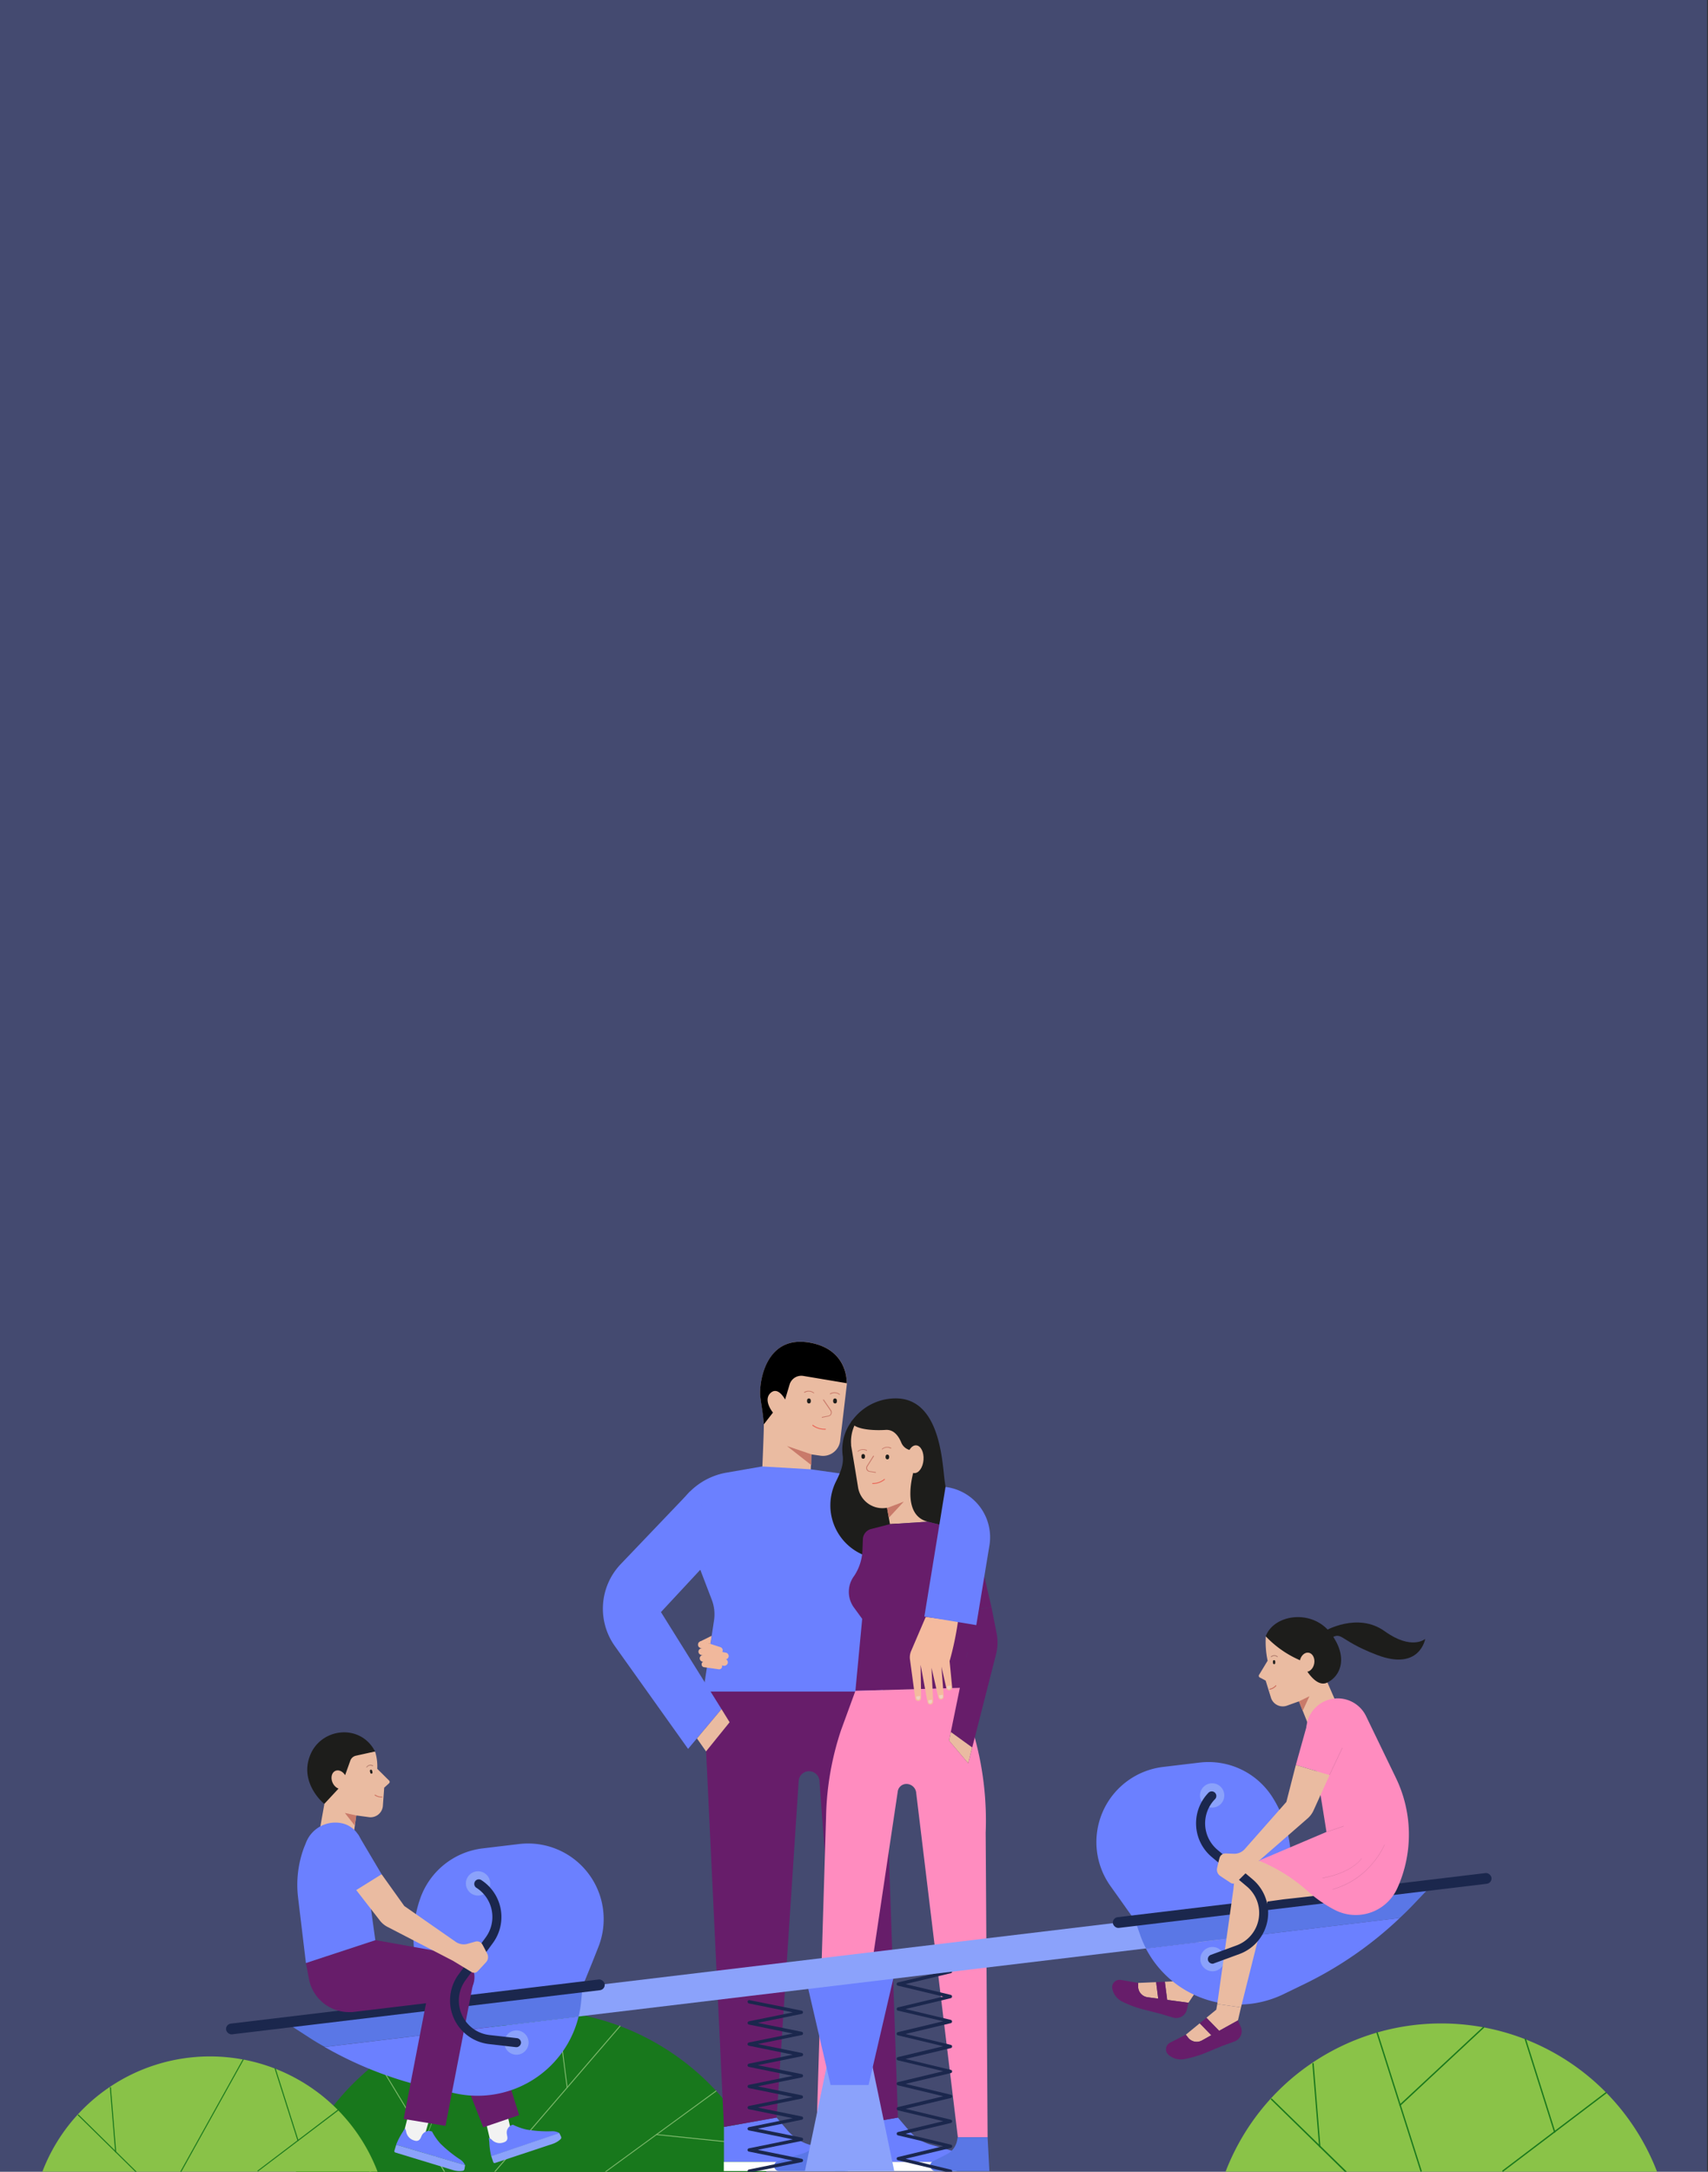<svg xmlns="http://www.w3.org/2000/svg" viewBox="0 0 350 445"><rect x="0" y="0" width="350" height="445" fill="#333333" stroke="none"/><defs><style>.cls-1,.cls-7{fill:#6b80ff;}.cls-1{opacity:0.3;}.cls-2{fill:#18781c;}.cls-3{fill:#81bb6f;}.cls-4{fill:#8ac348;}.cls-5{fill:#19781c;}.cls-6{fill:#89c248;}.cls-8{fill:#fff;}.cls-9{fill:#671d6a;}.cls-10{fill:#eabba1;}.cls-11{fill:#ea6052;}.cls-12{fill:#c97a6a;}.cls-13{fill:#1d1d1b;}.cls-14{fill:#ff8cbf;}.cls-15{fill:#5a77e6;}.cls-16{fill:#f4ba9e;}.cls-17{fill:#efd1c0;}.cls-18{fill:#f1b89c;}.cls-19{fill:#f2f2f2;}.cls-20{fill:#8ba2fb;}.cls-21{fill:#1b274d;}.cls-22{fill:#b48071;}.cls-23{fill:#cd705f;}.cls-24{fill:#d576a2;}</style></defs><title>carte_1</title><g id="Calque_1" data-name="Calque 1"><polygon class="cls-1" points="349.82 445 -0.29 445 -0.11 0 349.82 0 349.82 445"/></g><g id="Calque_2" data-name="Calque 2"><path class="cls-2" d="M108.84,411.84a51.61,51.61,0,0,0-48.21,33.21h96.42A51.62,51.62,0,0,0,108.84,411.84Z"/><path class="cls-3" d="M91.13,445.14a.12.12,0,0,1-.08,0L77.39,422.53a.08.08,0,0,1,0-.12.09.09,0,0,1,.12,0L91.21,445a.11.11,0,0,1,0,.13Z"/><path class="cls-3" d="M87.1,438.48h0a.11.11,0,0,1,0-.12l10.07-25.22a.08.08,0,0,1,.11-.05.09.09,0,0,1,0,.12L87.18,438.43A.09.09,0,0,1,87.1,438.48Z"/><path class="cls-3" d="M101.33,445.14l-.06,0a.09.09,0,0,1,0-.13L127,415.09a.09.09,0,0,1,.13,0,.1.1,0,0,1,0,.13l-25.71,29.9A.11.11,0,0,1,101.33,445.14Z"/><path class="cls-3" d="M116.21,427.83a.09.09,0,0,1-.08-.08l-2-15.62a.09.09,0,0,1,.18,0l2,15.61a.08.08,0,0,1-.07.1Z"/><path class="cls-3" d="M76,445.14l-.05,0-11.25-8.48a.09.09,0,0,1,0-.13.09.09,0,0,1,.12,0L76.1,445a.08.08,0,0,1,0,.12A.09.09,0,0,1,76,445.14Z"/><path class="cls-3" d="M124,445.14a.09.09,0,0,1-.07,0,.08.08,0,0,1,0-.12l22.73-16.61a.08.08,0,0,1,.12,0,.09.09,0,0,1,0,.13l-22.73,16.6Z"/><path class="cls-3" d="M154.52,439.54h0l-20-2.06a.08.08,0,0,1-.08-.1.09.09,0,0,1,.09-.08l20,2.06a.1.1,0,0,1,.08.1A.09.09,0,0,1,154.52,439.54Z"/><path class="cls-4" d="M295.35,414.62a47.37,47.37,0,0,1,44.25,30.49H251.1A47.36,47.36,0,0,1,295.35,414.62Z"/><path class="cls-5" d="M308,445a.14.14,0,0,1-.11-.06.14.14,0,0,1,0-.19l21.09-16a.14.14,0,0,1,.2,0,.14.14,0,0,1,0,.19l-21.1,16A.11.11,0,0,1,308,445Z"/><path class="cls-5" d="M318.58,437a.14.14,0,0,1-.13-.1l-6-19a.14.14,0,1,1,.26-.08l6,19a.14.14,0,0,1-.09.17Z"/><path class="cls-5" d="M291.2,445a.13.13,0,0,1-.13-.1l-9-28.34a.14.14,0,0,1,.09-.17.12.12,0,0,1,.17.09l9,28.34a.14.14,0,0,1-.09.17Z"/><path class="cls-5" d="M275.9,445.24a.17.17,0,0,1-.1,0l-15.34-15a.14.14,0,0,1,0-.2.14.14,0,0,1,.19,0L276,445a.13.13,0,0,1,0,.19A.11.11,0,0,1,275.9,445.24Z"/><path class="cls-5" d="M270.44,440a.13.13,0,0,1-.13-.13l-1.38-17a.13.13,0,0,1,.12-.14.13.13,0,0,1,.15.12l1.38,17a.14.14,0,0,1-.12.15Z"/><path class="cls-5" d="M286.9,431.49a.14.14,0,0,1-.1-.05.13.13,0,0,1,0-.19l17.11-15.93a.14.14,0,0,1,.2,0,.14.14,0,0,1,0,.19L287,431.45A.11.11,0,0,1,286.9,431.49Z"/><path class="cls-6" d="M43,421.38A36.75,36.75,0,0,1,77.37,445H8.68A36.76,36.76,0,0,1,43,421.38Z"/><path class="cls-5" d="M52.87,444.92a.09.09,0,0,1-.08,0,.1.1,0,0,1,0-.15l16.37-12.44a.11.11,0,1,1,.13.17L52.93,444.9S52.89,444.92,52.87,444.92Z"/><path class="cls-5" d="M61.06,438.7a.1.1,0,0,1-.1-.07l-4.67-14.72a.1.1,0,0,1,.06-.13.11.11,0,0,1,.14.07l4.67,14.71a.12.12,0,0,1-.07.14Z"/><path class="cls-5" d="M27.93,445.14a.09.09,0,0,1-.07,0L16,433.49a.11.11,0,1,1,.15-.15L28,445a.11.11,0,0,1,0,.15A.11.11,0,0,1,27.93,445.14Z"/><path class="cls-5" d="M23.7,441.05a.1.1,0,0,1-.1-.09l-1.08-13.18a.12.12,0,0,1,.1-.12.1.1,0,0,1,.11.1l1.08,13.18a.1.1,0,0,1-.1.11Z"/><path class="cls-5" d="M37,445.14h0a.12.12,0,0,1-.05-.15l12.79-23a.11.11,0,0,1,.15,0,.1.1,0,0,1,0,.14l-12.79,23A.12.12,0,0,1,37,445.14Z"/><path class="cls-7" d="M173.19,435.83,184,433.91l2.26,2.65a9.36,9.36,0,0,0,4.53,2.92l5.37,1.55a2,2,0,0,1,1.31,1.25,1.86,1.86,0,0,1,.11.73H173.19Z"/><path class="cls-8" d="M197.56,443a2,2,0,0,1-2,1.87h-22.4V443Z"/><path class="cls-7" d="M148.35,435.83l10.79-1.92,2.26,2.65a9.36,9.36,0,0,0,4.53,2.92L171.3,441a2,2,0,0,1,1.31,1.25,2.06,2.06,0,0,1,.11.73H148.35Z"/><path class="cls-8" d="M172.72,443a2,2,0,0,1-2,1.87h-22.4V443Z"/><path class="cls-9" d="M144.11,346.57l4.24,89.26,10.79-1.92L163.66,365a2.13,2.13,0,0,1,2.13-2.06h0a2.13,2.13,0,0,1,2.13,2l5.27,70.83L184,433.91,181,346.57Z"/><path class="cls-10" d="M166.26,298l-.34,8.74L156,305.67c.33-7.3.56-13.19.52-13.8-.13-2.54-.74-5.12-.75-6.45,0-3.43,1.7-11.69,10-10.33,7.4,1.22,7.77,7.06,7.76,8.34,0,.16,0,.25,0,.25s-.74,6.29-1.36,11.52a3.54,3.54,0,0,1-4,3.09l-1.88-.27"/><path d="M157.88,285.45c1.58-1.48,3,1.33,3,1.33l.92-3.08a2.51,2.51,0,0,1,2.83-1.76l8.89,1.49c0-1.28-.36-7.12-7.76-8.34-8.31-1.36-10,6.9-10,10.33,0,1.33.62,3.91.75,6.45l1.88-2.42S156.31,286.94,157.88,285.45Z"/><path class="cls-11" d="M168.83,292.94a4.22,4.22,0,0,1-2.34-.81.09.09,0,0,1,0-.13.11.11,0,0,1,.14,0,4,4,0,0,0,2.49.77.09.09,0,0,1,.1.08.09.09,0,0,1-.09.1Z"/><path class="cls-12" d="M166.77,285.49h-.06a1.55,1.55,0,0,0-1.78-.13.1.1,0,0,1-.13,0,.09.09,0,0,1,0-.13,1.79,1.79,0,0,1,2,.14.09.09,0,0,1,0,.13A.08.08,0,0,1,166.77,285.49Z"/><path class="cls-12" d="M172.05,285.8H172a1.58,1.58,0,0,0-1.78-.13.1.1,0,0,1-.13,0,.09.09,0,0,1,0-.13,1.78,1.78,0,0,1,2,.14.09.09,0,0,1,0,.13A.11.11,0,0,1,172.05,285.8Z"/><path class="cls-12" d="M166.26,298c-.36-.11-5-1.7-5-1.7l5,3.92Z"/><path class="cls-12" d="M168.49,290.53a.09.09,0,0,1-.09-.08.09.09,0,0,1,.07-.11l1.29-.26a.64.64,0,0,0,.4-1l-1.48-2.16a.09.09,0,0,1,0-.13.11.11,0,0,1,.14,0l1.48,2.16a.83.83,0,0,1,.08.78.8.8,0,0,1-.6.5l-1.29.27Z"/><path class="cls-7" d="M191.85,304.68l-25.75-3.61-9.93-.58-7.27,1.26a14,14,0,0,0-11.26,17l5.87,2.93,2.36,6.16a8.3,8.3,0,0,1,.45,4.16l-2.21,14.61H181L176.9,316Z"/><path class="cls-13" d="M184.82,320l-1.51-14.77-6.49-14-2.46.23a9.57,9.57,0,0,0-1.68,6.76c.27,1.84-.51,3.61-1.41,5.42A11,11,0,0,0,178,319,24.91,24.91,0,0,0,184.82,320Z"/><path class="cls-10" d="M189.53,307.55c.13,1.57.56,4.26.56,4.26l-7.72.49-.6-3.35h0a5.07,5.07,0,0,1-5.94-4.19c-.71-4.45-1.42-8.54-1.42-8.54s0-.09,0-.24a8,8,0,0,1,6.91-8.52c7.78-1.6,8.86,5.05,9,8.28"/><path class="cls-11" d="M179,304.07h-.15a.09.09,0,1,1,0-.17,3.76,3.76,0,0,0,2.32-.81.09.09,0,1,1,.11.13A3.91,3.91,0,0,1,179,304.07Z"/><path class="cls-12" d="M180.81,297a.07.07,0,0,1-.07,0,.08.08,0,0,1,0-.12,1.66,1.66,0,0,1,1.87-.2.08.08,0,0,1,0,.12.09.09,0,0,1-.12,0,1.48,1.48,0,0,0-1.67.19Z"/><path class="cls-12" d="M175.84,297.47a.07.07,0,0,1-.06,0,.09.09,0,0,1,0-.13,1.69,1.69,0,0,1,1.87-.2.09.09,0,0,1,0,.12.08.08,0,0,1-.12,0,1.48,1.48,0,0,0-1.67.19Z"/><path class="cls-12" d="M181.77,309c.34-.11,3.44-1.31,3.44-1.31L182.14,311Z"/><path class="cls-12" d="M179.38,301.78h0l-1.22-.2a.78.78,0,0,1-.54-1.19l1.31-2.08a.1.1,0,0,1,.13,0,.08.08,0,0,1,0,.12l-1.31,2.09a.61.61,0,0,0,0,.57.66.66,0,0,0,.46.35l1.22.19a.09.09,0,0,1,.07.1A.08.08,0,0,1,179.38,301.78Z"/><path class="cls-13" d="M175.05,290.54a11.06,11.06,0,0,1,8.27-4c9.22-.21,9.74,12.71,10.23,16.68a39.19,39.19,0,0,0,2.75,10.1s-.52-.08-6.21-1.52-2.81-10.53-2.81-10.53l-.56-4.09a2.59,2.59,0,0,1-2.07-1.68C184,294,183,292.89,181.47,293s-6.16.17-7.11-1.62Z"/><ellipse class="cls-10" cx="187.54" cy="298.99" rx="2.85" ry="1.71" transform="translate(-124.67 463.6) rotate(-85.7)"/><path class="cls-9" d="M175.29,346.47l21.89-.63L200.67,320a6.41,6.41,0,0,0-4.88-6.8l-5.7-1.38-7.72.49-3.88,1a2.24,2.24,0,0,0-1.67,2.07l-.09,2.34a10.2,10.2,0,0,1-1.68,5.17h0a5.45,5.45,0,0,0-.06,6.51l1.69,2.32-1.39,14.73"/><path class="cls-14" d="M175.29,346.47l21.89-.63,2.9,11.5a63.94,63.94,0,0,1,1.9,18.18l.4,62.42h-6.1l-8.53-70.51a2,2,0,0,0-2-1.88h0a1.78,1.78,0,0,0-1.79,1.58l-10.59,70.81h-6.09l2-65.91a59.48,59.48,0,0,1,3.07-17.52Z"/><path class="cls-15" d="M173.37,437.94l.36,6.94H159.66a1.06,1.06,0,0,1-1-1.34h0a1,1,0,0,1,.62-.63l5.5-1.74a3.53,3.53,0,0,0,2.41-2.71l.11-.52"/><path class="cls-15" d="M202.38,437.94l.36,6.94h-11a1.11,1.11,0,0,1-1.07-1.41h0a1,1,0,0,1,.49-.6l2.85-1.45a4,4,0,0,0,2.11-2.8l.13-.68"/><path class="cls-7" d="M141.4,305.63l8.11,9.56-14.07,15.14,12.41,19.88L141,358.36l-15-21.05a13.23,13.23,0,0,1,1.2-16.81Z"/><polygon class="cls-10" points="144.68 358.88 149.51 352.9 147.85 350.21 142.82 356.22 144.68 358.88"/><path class="cls-16" d="M194.59,340.38l.52,5.34a.61.61,0,0,1-.54.66h0a.6.6,0,0,1-.65-.47l-1-4.4.47,6.13a.57.57,0,0,1-.47.6h0a.56.56,0,0,1-.64-.43l-1.4-6.07.34,6.94a.59.59,0,0,1-.55.61h0a.58.58,0,0,1-.6-.48l-1.42-7.68.11,6.82a.61.61,0,0,1-.61.61h0a.6.6,0,0,1-.6-.52l-1.08-8a3.26,3.26,0,0,1,.23-1.72l3-7,6.61.88A61.13,61.13,0,0,1,194.59,340.38Z"/><path class="cls-17" d="M188.54,347.53l-.76.07,0,.33a.38.38,0,0,0,.39.35h0a.38.38,0,0,0,.36-.38Z"/><path class="cls-17" d="M191,348.29l-.76.11,0,.33a.39.39,0,0,0,.41.33h0a.38.38,0,0,0,.34-.4Z"/><path class="cls-17" d="M193.19,347.28l-.77.1.05.33a.37.37,0,0,0,.4.33h0a.37.37,0,0,0,.34-.4Z"/><path class="cls-17" d="M194.85,345.39l-.76.11,0,.33a.37.37,0,0,0,.41.32h0a.38.38,0,0,0,.34-.4Z"/><path class="cls-18" d="M143.5,337.67l3.62,1.17a.75.75,0,0,0,.94-.41l0-.06a.67.67,0,0,0-.45-.86L144,336.33a.75.75,0,0,0-.93.41l0,.07A.67.67,0,0,0,143.5,337.67Z"/><path class="cls-18" d="M143.74,339.12l4.65.91a.78.78,0,0,0,.92-.55h0a.72.72,0,0,0-.6-.84l-4.66-.9a.77.77,0,0,0-.91.55h0A.7.7,0,0,0,143.74,339.12Z"/><path class="cls-18" d="M144,340.5l4.22.82a.78.78,0,0,0,.92-.55h0a.72.72,0,0,0-.6-.84l-4.23-.82a.78.78,0,0,0-.91.55h0A.71.71,0,0,0,144,340.5Z"/><path class="cls-18" d="M144.27,341.62l3,.43a.6.6,0,0,0,.69-.46v-.09a.55.55,0,0,0-.49-.63l-3-.43a.6.6,0,0,0-.69.46l0,.09A.56.56,0,0,0,144.27,341.62Z"/><polygon class="cls-18" points="143.42 336.38 145.83 335.19 145.58 336.84 143.42 336.38"/><polygon class="cls-9" points="200.39 317.45 203.17 329.32 197.89 330.21 200.39 317.45"/><path class="cls-9" d="M203.17,329.32l1.05,5.34a9.64,9.64,0,0,1-.12,4.34l-5.7,22.31-3.92-4.65,3.64-17.78-.23-8.66Z"/><path class="cls-7" d="M193.76,304.65l-4.34,26.59L200.06,333l2.69-16.31a10.38,10.38,0,0,0-9-12Z"/><polygon class="cls-10" points="194.84 354.9 199.22 358.07 198.4 361.31 194.48 356.66 194.84 354.9"/><rect class="cls-13" x="165.37" y="286.55" width="0.77" height="1.04" rx="0.39" transform="translate(0.71 -0.41) rotate(0.14)"/><rect class="cls-13" x="170.72" y="286.55" width="0.77" height="1.04" rx="0.39" transform="translate(0.71 -0.42) rotate(0.14)"/><rect class="cls-13" x="181.46" y="298.07" width="0.73" height="0.98" rx="0.36" transform="translate(359.58 599.55) rotate(-179.22)"/><rect class="cls-13" x="176.52" y="297.94" width="0.73" height="0.98" rx="0.36" transform="translate(349.69 599.24) rotate(-179.22)"/><path class="cls-10" d="M235.16,409.25l2.18.29-.43-3.38-3.69.16h0v.76A2.23,2.23,0,0,0,235.16,409.25Z"/><path class="cls-10" d="M240.34,406l-1.64.08.48,3.71,4.36.59L257.12,390l-3.57-7.21-11.74,22.36A1.82,1.82,0,0,1,240.34,406Z"/><path class="cls-9" d="M243.22,411.77l.32-1.39-4.36-.59-.48-3.71-1.79.08.43,3.38-2.18-.29a2.23,2.23,0,0,1-1.93-2.17v-.76l-3.55-.62a1.53,1.53,0,0,0-1.74,1.85,3.8,3.8,0,0,0,2,2.58h0a22.05,22.05,0,0,0,4.39,1.63l3.49.89,2.54.76A2.25,2.25,0,0,0,243.22,411.77Z"/><polygon class="cls-19" points="103.46 431.06 105.25 438.9 100.88 440.41 99.06 432.69 103.46 431.06"/><path class="cls-7" d="M114.62,437.08a2.8,2.8,0,0,0-1.6-.37,25.4,25.4,0,0,1-5.11-.34,12.36,12.36,0,0,1-2.8-1,1.66,1.66,0,0,0-1.23,2c0,.32.5,1.31-.75,1.65a2.24,2.24,0,0,1-2.36-.58,1.54,1.54,0,0,0-.59-.36c0,.34.08.67.09.89a15,15,0,0,0,.38,2.81l0,.08,14-4.73Z"/><path class="cls-20" d="M100.67,441.81l.4,1.21a.3.3,0,0,0,.38.19l11.79-3.91a3.88,3.88,0,0,0,.56-.23,4,4,0,0,0,1.1-.77.44.44,0,0,0,.07-.48l-.35-.74Z"/><polyline class="cls-9" points="99.34 410.78 106.38 433.41 99.02 435.91 91.87 417.57"/><polygon class="cls-20" points="170.2 419.57 177.99 419.57 183.25 444.88 164.94 444.88 170.2 419.57"/><path class="cls-21" d="M153.54,445.22a.35.35,0,0,1-.34-.27.34.34,0,0,1,.27-.4l9-1.84-9-1.83a.34.34,0,0,1,0-.67l9-1.84-9-1.83a.34.34,0,0,1,0-.67l9-1.83-9-1.84a.33.33,0,0,1-.27-.33.35.35,0,0,1,.27-.34l9-1.83-9-1.83a.35.35,0,0,1-.27-.34.33.33,0,0,1,.27-.33l9-1.84-9-1.83a.34.34,0,0,1,0-.67l9-1.84-9-1.83a.34.34,0,0,1,0-.67l9-1.83-9-1.84a.33.33,0,0,1-.27-.33.35.35,0,0,1,.27-.34l9-1.83-9-1.83a.36.36,0,0,1-.27-.41.35.35,0,0,1,.41-.26L164.29,412a.34.34,0,0,1,0,.66l-9,1.84,9,1.83a.35.35,0,0,1,.27.34.33.33,0,0,1-.27.33l-9,1.84,9,1.83a.34.34,0,0,1,0,.67l-9,1.83,9,1.84a.33.33,0,0,1,.27.33.35.35,0,0,1-.27.34l-9,1.83,9,1.84a.34.34,0,0,1,0,.66l-9,1.84,9,1.83a.34.34,0,0,1,0,.67l-9,1.84,9,1.83a.34.34,0,0,1,0,.67l-9,1.83,9,1.84a.33.33,0,0,1,.27.33.35.35,0,0,1-.27.34l-10.68,2.16Z"/><path class="cls-21" d="M194.78,445.22h-.08L184,442.65a.33.33,0,0,1-.26-.33A.34.34,0,0,1,184,442l9.3-2.23-9.3-2.22a.35.35,0,0,1,0-.67l9.3-2.23-9.3-2.22a.35.35,0,0,1,0-.67l9.3-2.22L184,427.3a.34.34,0,0,1-.26-.33.33.33,0,0,1,.26-.33l9.3-2.23-9.3-2.23a.33.33,0,0,1-.26-.33.34.34,0,0,1,.26-.33l9.3-2.23-9.3-2.23a.33.33,0,0,1-.26-.33.35.35,0,0,1,.26-.33l9.3-2.23L184,412a.35.35,0,0,1,0-.67l9.3-2.22-9.3-2.23a.34.34,0,0,1-.26-.33.33.33,0,0,1,.26-.33l10.68-2.56a.35.35,0,0,1,.42.25.34.34,0,0,1-.26.41l-9.29,2.23,9.29,2.22a.35.35,0,0,1,0,.67l-9.29,2.23,9.29,2.22a.35.35,0,0,1,0,.67l-9.29,2.22,9.29,2.23a.33.33,0,0,1,.26.33.32.32,0,0,1-.26.33l-9.29,2.23,9.29,2.23a.32.32,0,0,1,.26.33.33.33,0,0,1-.26.33L185.57,427l9.29,2.23a.32.32,0,0,1,.26.33.33.33,0,0,1-.26.33l-9.29,2.23,9.29,2.22a.35.35,0,0,1,0,.67l-9.29,2.22,9.29,2.23a.33.33,0,0,1,.26.33.32.32,0,0,1-.26.33l-9.29,2.23,9.29,2.23a.34.34,0,0,1-.08.67Z"/><polygon class="cls-7" points="177.99 427.23 170.2 427.23 164.94 404.57 183.25 404.57 177.99 427.23"/><rect class="cls-20" x="103.07" y="400.16" width="149.01" height="5.94" transform="translate(-46.73 24.01) rotate(-6.84)"/><path class="cls-7" d="M86.08,389.11h0A15.5,15.5,0,0,1,98.9,378.75l7.44-.89A15.5,15.5,0,0,1,122.6,399l-1.27,3.2-2,4.93L91,410.52a4.58,4.58,0,0,1-5.09-4l0-.09L85,400.72A24.35,24.35,0,0,1,86.08,389.11Z"/><path class="cls-7" d="M118.57,413.2a21.32,21.32,0,0,1-15.63,15.62h0a21.19,21.19,0,0,1-9.57.14l-4.66-1a77.43,77.43,0,0,1-22.18-8.51Z"/><path class="cls-15" d="M63.17,417.39l-4.64-3,60.84-7.29-.28,3a22.65,22.65,0,0,1-.52,3.09l-52,6.24C65.39,418.79,64.27,418.11,63.17,417.39Z"/><circle class="cls-20" cx="97.96" cy="385.93" r="2.49"/><circle class="cls-20" cx="105.83" cy="418.54" r="2.49"/><rect class="cls-21" x="46.07" y="410.12" width="78.14" height="2.21" rx="1.1" transform="translate(218.63 809.39) rotate(173.16)"/><path class="cls-7" d="M260.69,368.17h0a15.51,15.51,0,0,0-14.91-7l-7.45.89a15.51,15.51,0,0,0-10.8,24.37l2,2.81,3.07,4.33,28.35-3.4a4.58,4.58,0,0,0,4-5.09V385l-.5-5.76A24.44,24.44,0,0,0,260.69,368.17Z"/><path class="cls-7" d="M234.81,399.26a21.32,21.32,0,0,0,18.88,11.49h0a21.25,21.25,0,0,0,9.33-2.13l4.29-2.08A77.55,77.55,0,0,0,286.85,393Z"/><path class="cls-15" d="M289.64,390.24l3.8-4-60.84,7.29,1,2.84a21.68,21.68,0,0,0,1.23,2.88l52-6.24C287.8,392.12,288.73,391.19,289.64,390.24Z"/><circle class="cls-20" cx="248.39" cy="367.9" r="2.49"/><circle class="cls-20" cx="248.46" cy="401.44" r="2.49"/><rect class="cls-21" x="227.75" y="388.34" width="78.14" height="2.21" rx="1.1" transform="translate(-44.46 34.53) rotate(-6.84)"/><polygon class="cls-19" points="88.74 431.71 86.38 439.72 83.43 439.03 82.97 436.11 84.28 430.98 88.74 431.71"/><path class="cls-7" d="M95.31,443.67a2.8,2.8,0,0,0-1.09-1.22,26,26,0,0,1-4-3.24,12,12,0,0,1-1.69-2.44,1.66,1.66,0,0,0-2.14.9c-.16.27-.36,1.35-1.57.91a2.27,2.27,0,0,1-1.6-1.84,1.44,1.44,0,0,0-.27-.63c-.16.3-.32.59-.44.78a15,15,0,0,0-1.31,2.51l0,.08,14.12,4.19Z"/><path class="cls-20" d="M81.19,439.48l-.37,1.22a.29.29,0,0,0,.2.37l11.88,3.62a3.87,3.87,0,0,0,.59.13,4.34,4.34,0,0,0,1.35,0,.44.44,0,0,0,.33-.35l.14-.81Z"/><path class="cls-10" d="M263,389.19l7.55-.84-5.07-6.53-7.88-.51-2.17,1.08a5,5,0,0,0-1.07,8Z"/><path class="cls-10" d="M266.18,348.62l2.23,5.57,6.76-2.22L272,344.73l-1.09-9.12-11.52-.32a18.45,18.45,0,0,0,.37,5L258,343.2a.38.38,0,0,0,.15.53l1.21.64,1.08,3.5a2.54,2.54,0,0,0,3.26,1.64Z"/><path class="cls-22" d="M261.76,339.54a.07.07,0,0,1-.07,0,.86.86,0,0,0-1.12,0,.09.09,0,0,1-.13-.13,1.05,1.05,0,0,1,1.37,0,.09.09,0,0,1,0,.13A.08.08,0,0,1,261.76,339.54Z"/><rect class="cls-13" x="260.87" y="340.16" width="0.46" height="0.83" rx="0.23" transform="translate(-7.03 5.51) rotate(-1.19)"/><path class="cls-23" d="M260.21,346.22a.1.1,0,0,1-.11-.08.09.09,0,0,1,.09-.1,2.21,2.21,0,0,0,1.19-.69.1.1,0,0,1,.14,0,.09.09,0,0,1,0,.13,2.27,2.27,0,0,1-1.31.75Z"/><path class="cls-13" d="M259.37,335.29a21.25,21.25,0,0,0,7.24,5s2.62,5.82,5.37,4.48,4.41-5.25.65-10.18S261.05,330.76,259.37,335.29Z"/><ellipse class="cls-10" cx="267.85" cy="340.63" rx="1.98" ry="1.5" transform="translate(-114.42 544.7) rotate(-79.92)"/><path class="cls-12" d="M266.18,348.62c.64-.3,2.15-1.05,2.15-1.05l-1.39,3Z"/><path class="cls-14" d="M271.82,375.38l-2-12.46-2-7.17a6.44,6.44,0,0,1,4.5-7.48h0a6.45,6.45,0,0,1,7.6,3.36L286,364.21a26.66,26.66,0,0,1,.34,22.69h0a9.35,9.35,0,0,1-12.87,4.43,26.52,26.52,0,0,1-5.59-3.9,34.36,34.36,0,0,0-9.91-6.17Z"/><polygon class="cls-14" points="268.37 351.51 265.54 361.65 272.44 363.72 275.43 354.82 268.37 351.51"/><line class="cls-13" x1="272.45" y1="363.72" x2="275.08" y2="358.16"/><rect class="cls-24" x="270.68" y="360.9" width="6.15" height="0.07" transform="translate(-169.52 454.33) rotate(-64.72)"/><polygon class="cls-24" points="271.83 375.41 271.8 375.34 275.34 374.16 275.36 374.23 271.83 375.41"/><path class="cls-24" d="M273.06,387.18l0-.07a16.36,16.36,0,0,0,8.2-5.33,17.06,17.06,0,0,0,2.43-3.77l.06,0a16.07,16.07,0,0,1-2.44,3.8A16.33,16.33,0,0,1,273.06,387.18Z"/><path class="cls-24" d="M271,384.86l0-.07c6.2-1.13,8-4,8-4l.06,0S277.23,383.73,271,384.86Z"/><path class="cls-10" d="M73,372,72.18,378l-7.1-.56,1.39-7.8-1.1-9.11,11.49-1.63a10.24,10.24,0,0,1,.45,3.55l2.42,2.4a.38.38,0,0,1,0,.55l-1,.91L78.46,370a2.53,2.53,0,0,1-2.77,2.36Z"/><path class="cls-22" d="M75.17,362.18a.07.07,0,0,1-.07,0,.09.09,0,0,1,0-.13,1,1,0,0,1,1.33-.3.09.09,0,0,1,0,.13.09.09,0,0,1-.13,0,.86.86,0,0,0-1.09.26A.06.06,0,0,1,75.17,362.18Z"/><rect class="cls-13" x="75.83" y="362.62" width="0.46" height="0.83" rx="0.23" transform="translate(228.78 701.05) rotate(167.52)"/><path class="cls-23" d="M78.26,368.31h0a2.39,2.39,0,0,1-1.46-.42.09.09,0,0,1,0-.13.09.09,0,0,1,.13,0,2.21,2.21,0,0,0,1.33.39.08.08,0,0,1,.1.08A.09.09,0,0,1,78.26,368.31Z"/><path class="cls-13" d="M76.86,358.89l-3.93.87a1.58,1.58,0,0,0-1.14,1L70.63,364s-.59,1-1.26,2.5l-2.9,3.12c.06.14-5.11-4.09-3-9.73C65.56,354.08,73.8,353,76.86,358.89Z"/><ellipse class="cls-10" cx="69.51" cy="364.68" rx="1.5" ry="1.98" transform="translate(-141.03 58.91) rotate(-23.76)"/><path class="cls-12" d="M73,372c-.69-.14-2.33-.51-2.33-.51l2,2.55Z"/><path class="cls-9" d="M97.19,404.56a4.7,4.7,0,0,1-4.11,5.23l-20.86,2.5-.3,0a8.38,8.38,0,0,1-8.62-6.8l-.61-3.27,14.22-4.68,16.44,2.94a4.7,4.7,0,0,1,3.84,4.06Z"/><path class="cls-7" d="M76.91,397.56l-14.22,4.68-1.6-13.34a21.88,21.88,0,0,1,1.2-10.3l.23-.56.18-.45a6.44,6.44,0,0,1,7.92-3.84h0a5.42,5.42,0,0,1,3.63,4.67Z"/><polygon class="cls-7" points="73.73 388.45 78.2 384.05 73.36 375.88 73.73 388.45"/><path class="cls-9" d="M93.79,400.72h0A4.36,4.36,0,0,1,97,406.16l-5.71,29.45-8.57-1.42,5.8-30A4.36,4.36,0,0,1,93.79,400.72Z"/><path class="cls-10" d="M252.79,386.84l-3.35,23.8,4.86.69,5.88-23.45a3.78,3.78,0,0,0-2.94-4.63h0A3.77,3.77,0,0,0,252.79,386.84Z"/><path class="cls-10" d="M246.29,418.11l1.93-1.08-2.38-2.44L243,416.92h0l.47.6A2.23,2.23,0,0,0,246.29,418.11Z"/><polygon class="cls-10" points="253.68 413.99 253.68 413.99 254.3 411.33 249.44 410.64 249.23 411.8 247.22 413.45 249.83 416.13 253.68 413.99"/><path class="cls-9" d="M254.25,415.3l-.57-1.31-3.85,2.14-2.61-2.68-1.38,1.14,2.38,2.44-1.93,1.08a2.23,2.23,0,0,1-2.84-.59l-.47-.6-3.21,1.64a1.52,1.52,0,0,0-.29,2.52,3.83,3.83,0,0,0,3.18.85h0a22.51,22.51,0,0,0,4.49-1.33l3.33-1.38,2.49-.91A2.24,2.24,0,0,0,254.25,415.3Z"/><path class="cls-21" d="M105.94,419.48h-.22l-5.57-.64a9,9,0,0,1-6.21-14.22L99.52,397a7.09,7.09,0,0,0-1.9-10.18.93.93,0,1,1,1-1.58A9,9,0,0,1,101,398.14l-5.58,7.59A7.09,7.09,0,0,0,100.36,417l5.57.63a.94.94,0,0,1,.83,1A1,1,0,0,1,105.94,419.48Z"/><path class="cls-21" d="M248.57,402.38a1,1,0,0,1-1-.61.93.93,0,0,1,.55-1.2l5.27-1.94a7.09,7.09,0,0,0,2.1-12.09l-7.21-6.05a9,9,0,0,1-.7-13.08.94.94,0,1,1,1.35,1.3,7.08,7.08,0,0,0,.56,10.34l7.21,6.05A9,9,0,0,1,254,400.39l-5.26,1.93A.83.83,0,0,1,248.57,402.38Z"/><path class="cls-10" d="M265.54,361.65l-1.94,7.58-8.49,9.62a2.88,2.88,0,0,1-2.3,1l-1.65-.06a1.26,1.26,0,0,0-1.25.9c-.17.62-.37,1.45-.51,2.1a1.55,1.55,0,0,0,.64,1.6c.65.45,1.53,1,2.13,1.42a1,1,0,0,0,1.22-.12l3.18-3.17,11.37-9.9a4.86,4.86,0,0,0,1.24-1.67l3.27-7.21Z"/><path class="cls-10" d="M78.2,384.05l4.65,6.51,10.52,7.33a2.91,2.91,0,0,0,2.46.41l1.59-.45a1.26,1.26,0,0,1,1.43.59c.31.55.7,1.32,1,1.91a1.54,1.54,0,0,1-.24,1.71c-.53.59-1.25,1.36-1.74,1.88a1,1,0,0,1-1.21.17l-3.84-2.33-13.39-6.93a4.77,4.77,0,0,1-1.6-1.33L73,387.29Z"/><path class="cls-13" d="M271.41,334.24s6.75-4,12.32,0,8.32,1.59,8.32,1.59-1.11,6.61-9.83,3.3-6.81-5.29-10.42-2.87"/></g></svg>